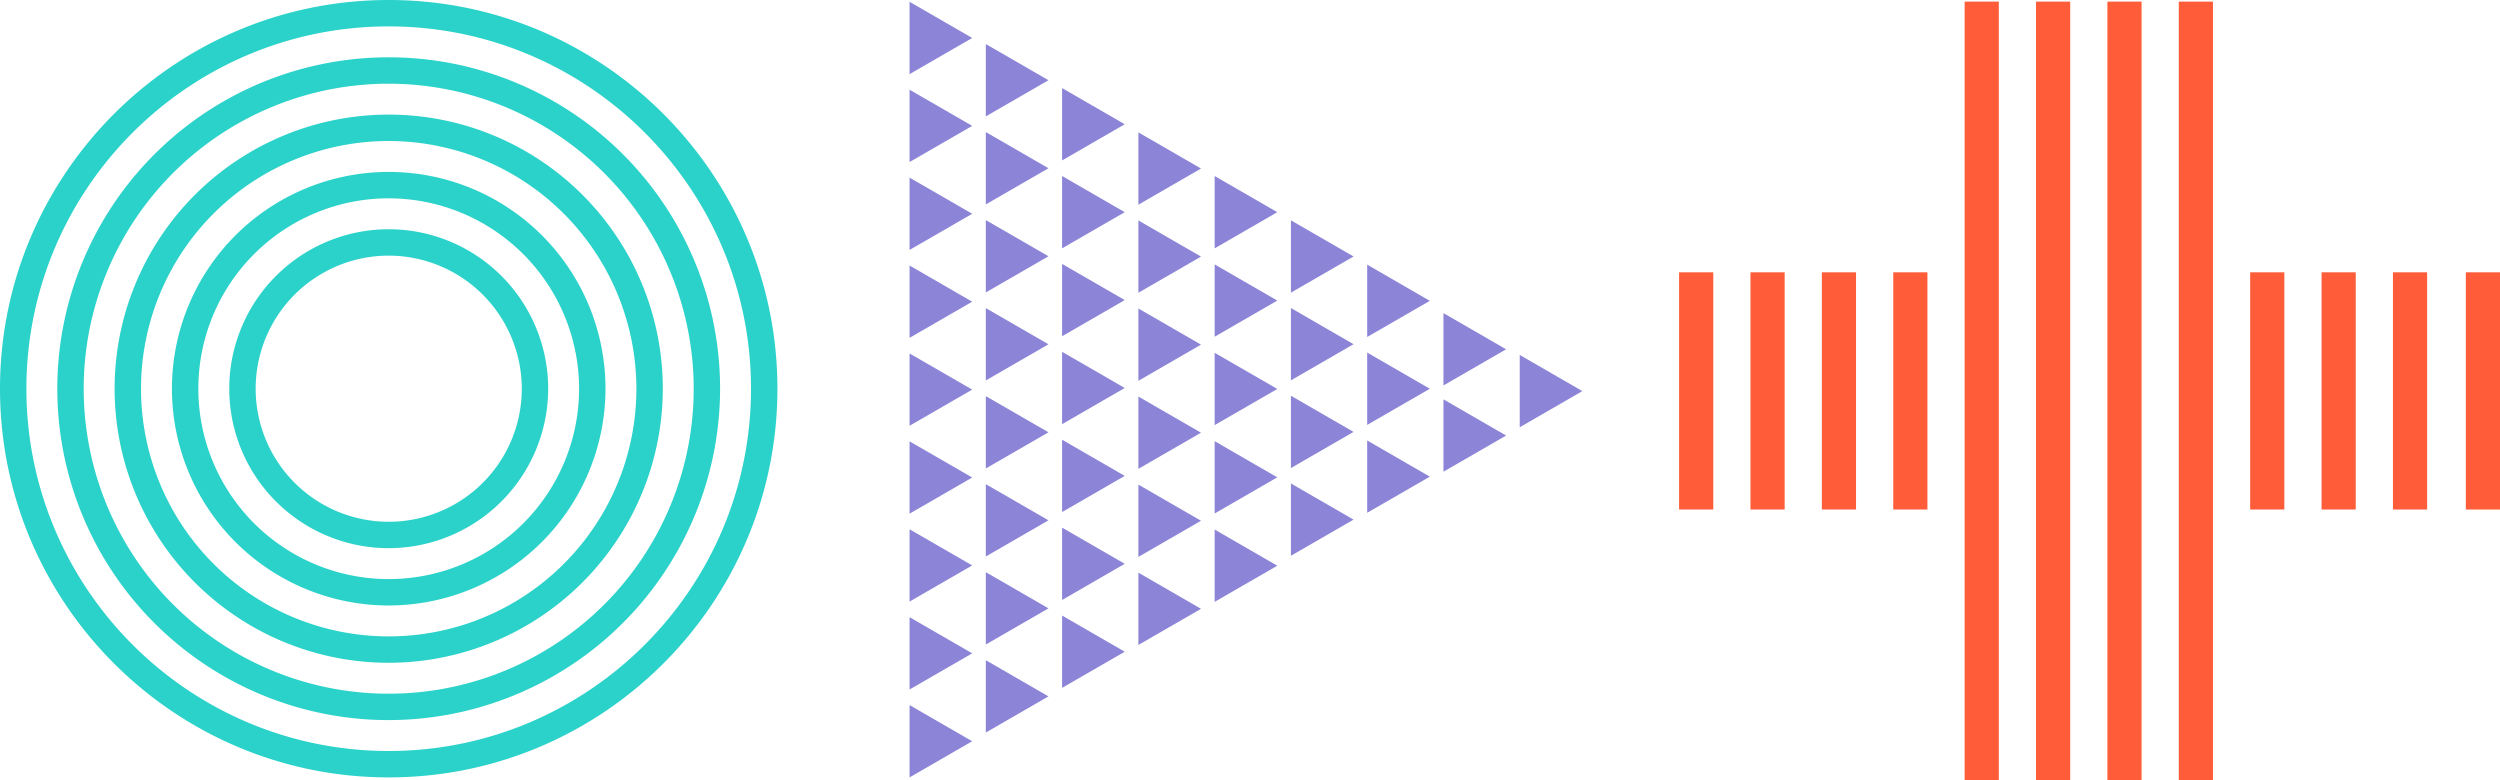 <svg xmlns="http://www.w3.org/2000/svg" xmlns:xlink="http://www.w3.org/1999/xlink" width="950.421" height="296.616" viewBox="0 0 950.421 296.616"><defs><clipPath id="a"><rect width="295.544" height="295.54" fill="#2ad2c9"></rect></clipPath></defs><g transform="translate(-900 -183)"><g transform="translate(900 183)"><g transform="translate(0 0)" clip-path="url(#a)"><path d="M147.774,295.541C66.292,295.541,0,229.249,0,147.771S66.292,0,147.774,0s147.774,66.288,147.774,147.77-66.292,147.77-147.774,147.77m0-285.508c-75.949,0-137.737,61.788-137.737,137.737S71.825,285.5,147.774,285.5s137.737-61.788,137.737-137.734S223.723,10.034,147.774,10.034m0,263.721A125.985,125.985,0,1,1,273.757,147.771,126.126,126.126,0,0,1,147.774,273.754m0-241.934a115.951,115.951,0,1,0,115.95,115.951A116.08,116.08,0,0,0,147.774,31.821m0,220.147a104.2,104.2,0,1,1,104.2-104.2,104.316,104.316,0,0,1-104.2,104.2m0-198.36a94.162,94.162,0,1,0,94.16,94.164,94.264,94.264,0,0,0-94.16-94.164m0,176.573a82.411,82.411,0,1,1,82.413-82.409,82.506,82.506,0,0,1-82.413,82.409m0-154.786a72.375,72.375,0,1,0,72.377,72.377,72.457,72.457,0,0,0-72.377-72.377m0,133A60.622,60.622,0,1,1,208.4,147.771a60.69,60.69,0,0,1-60.622,60.622m0-111.212a50.588,50.588,0,1,0,50.59,50.59,50.647,50.647,0,0,0-50.59-50.59" transform="translate(0 0.002)" fill="#2ad2c9"></path></g></g><g transform="translate(1245.787 183.683)"><path d="M0,0V27.5L23.807,13.75Z" transform="translate(0 0)" fill="#8b84d7"></path><path d="M0,37.206,23.807,23.46,0,9.714Z" transform="translate(0 23.71)" fill="#8b84d7"></path><path d="M0,46.919,23.807,33.173,0,19.427Z" transform="translate(0 47.417)" fill="#8b84d7"></path><path d="M0,56.634,23.807,42.888,0,29.139Z" transform="translate(0 71.122)" fill="#8b84d7"></path><path d="M0,66.342,23.807,52.6,0,38.853Z" transform="translate(0 94.835)" fill="#8b84d7"></path><path d="M0,76.055,23.807,62.309,0,48.566Z" transform="translate(0 118.542)" fill="#8b84d7"></path><path d="M0,85.765,23.807,72.023,0,58.28Z" transform="translate(0 142.252)" fill="#8b84d7"></path><path d="M0,95.482,23.807,81.735,0,67.993Z" transform="translate(0 165.959)" fill="#8b84d7"></path><path d="M0,105.191,23.807,91.448,0,77.706Z" transform="translate(0 189.667)" fill="#8b84d7"></path><path d="M8.427,32.162,32.234,18.416,8.427,4.67Z" transform="translate(20.568 11.398)" fill="#8b84d7"></path><path d="M8.427,41.887,32.234,28.141,8.427,14.395Z" transform="translate(20.568 35.135)" fill="#8b84d7"></path><path d="M8.427,51.613,32.234,37.867,8.427,24.121Z" transform="translate(20.568 58.874)" fill="#8b84d7"></path><path d="M8.427,61.338,32.234,47.592,8.427,33.846Z" transform="translate(20.568 82.611)" fill="#8b84d7"></path><path d="M8.427,71.063,32.234,57.317,8.427,43.571Z" transform="translate(20.568 106.349)" fill="#8b84d7"></path><path d="M8.427,80.785,32.234,67.042,8.427,53.3Z" transform="translate(20.568 130.087)" fill="#8b84d7"></path><path d="M8.427,90.51,32.234,76.768,8.427,63.021Z" transform="translate(20.568 153.825)" fill="#8b84d7"></path><path d="M8.427,100.236,32.234,86.493,8.427,72.747Z" transform="translate(20.568 177.563)" fill="#8b84d7"></path><path d="M16.853,37.027,40.661,23.281,16.853,9.535Z" transform="translate(41.137 23.273)" fill="#8b84d7"></path><path d="M16.853,46.743,40.661,33,16.853,19.247Z" transform="translate(41.137 46.979)" fill="#8b84d7"></path><path d="M16.853,56.453,40.661,42.707,16.853,28.961Z" transform="translate(41.137 70.688)" fill="#8b84d7"></path><path d="M16.853,66.169,40.661,52.423,16.853,38.673Z" transform="translate(41.137 94.395)" fill="#8b84d7"></path><path d="M16.853,75.879,40.661,62.133,16.853,48.387Z" transform="translate(41.137 118.104)" fill="#8b84d7"></path><path d="M16.853,85.59,40.661,71.844,16.853,58.1Z" transform="translate(41.137 141.815)" fill="#8b84d7"></path><path d="M16.853,95.3,40.661,81.557,16.853,67.814Z" transform="translate(41.137 165.522)" fill="#8b84d7"></path><path d="M25.281,41.923,49.088,28.177,25.281,14.428Z" transform="translate(61.707 35.215)" fill="#8b84d7"></path><path d="M25.281,51.652,49.088,37.906,25.281,24.156Z" transform="translate(61.707 58.961)" fill="#8b84d7"></path><path d="M25.281,61.378,49.088,47.632,25.281,33.886Z" transform="translate(61.707 82.709)" fill="#8b84d7"></path><path d="M25.281,71.106,49.088,57.36,25.281,43.614Z" transform="translate(61.707 106.455)" fill="#8b84d7"></path><path d="M25.281,80.829,49.088,67.086,25.281,53.344Z" transform="translate(61.707 130.203)" fill="#8b84d7"></path><path d="M25.281,90.561,49.088,76.818,25.281,63.072Z" transform="translate(61.707 153.949)" fill="#8b84d7"></path><path d="M33.708,46.746,57.515,33,33.708,19.25Z" transform="translate(82.276 46.985)" fill="#8b84d7"></path><path d="M33.708,56.508,57.515,42.762,33.708,29.016Z" transform="translate(82.276 70.822)" fill="#8b84d7"></path><path d="M33.708,66.275,57.515,52.529,33.708,38.78Z" transform="translate(82.276 94.654)" fill="#8b84d7"></path><path d="M33.708,76.038,57.515,62.291,33.708,48.545Z" transform="translate(82.276 118.491)" fill="#8b84d7"></path><path d="M33.708,85.8,57.515,72.056,33.708,58.31Z" transform="translate(82.276 142.325)" fill="#8b84d7"></path><path d="M42.135,51.64,65.942,37.893,42.135,24.144Z" transform="translate(102.844 58.931)" fill="#8b84d7"></path><path d="M42.135,61.328,65.942,47.582,42.135,33.836Z" transform="translate(102.844 82.587)" fill="#8b84d7"></path><path d="M42.135,71.021,65.942,57.275,42.135,43.526Z" transform="translate(102.844 106.239)" fill="#8b84d7"></path><path d="M42.135,80.709,65.942,66.966,42.135,53.217Z" transform="translate(102.844 129.893)" fill="#8b84d7"></path><path d="M50.561,56.539,74.372,42.793,50.561,29.043Z" transform="translate(123.412 70.89)" fill="#8b84d7"></path><path d="M50.561,66.252,74.372,52.506,50.561,38.757Z" transform="translate(123.412 94.599)" fill="#8b84d7"></path><path d="M50.561,75.959,74.372,62.213,50.561,48.47Z" transform="translate(123.412 118.307)" fill="#8b84d7"></path><path d="M58.989,61.894,82.8,48.147,58.989,34.4Z" transform="translate(143.983 83.959)" fill="#8b84d7"></path><path d="M58.989,71.423,82.8,57.677,58.989,43.927Z" transform="translate(143.983 107.219)" fill="#8b84d7"></path><path d="M67.416,66.508l23.8-13.746-23.8-13.743Z" transform="translate(164.552 95.239)" fill="#8b84d7"></path></g><g transform="translate(1538.337 183.615)"><path d="M0,0V296H12.992V0Z" transform="translate(108.554 0)" fill="#ff5c39"></path><path d="M0,0V296H13V0Z" transform="translate(135.691 0)" fill="#ff5c39"></path><path d="M0,0V296H12.992V0Z" transform="translate(162.831 0)" fill="#ff5c39"></path><path d="M0,0V296H12.992V0Z" transform="translate(189.972 0.003)" fill="#ff5c39"></path><path d="M0,0V90.176H13V0Z" transform="translate(0 102.911)" fill="#ff5c39"></path><path d="M0,25.729V90.176H12.992V0H0Z" transform="translate(27.139 102.911)" fill="#ff5c39"></path><path d="M0,25.729V90.176H12.992V0H0Z" transform="translate(54.277 102.911)" fill="#ff5c39"></path><path d="M0,25.729V90.176H12.992V0H0Z" transform="translate(81.416 102.911)" fill="#ff5c39"></path><path d="M0,25.729V90.176H12.989V0H0Z" transform="translate(217.11 102.911)" fill="#ff5c39"></path><path d="M0,25.729V90.176H12.992V0H0Z" transform="translate(244.249 102.911)" fill="#ff5c39"></path><path d="M0,25.729V90.176H12.992V0H0Z" transform="translate(271.387 102.911)" fill="#ff5c39"></path><path d="M0,0V90.18H12.992V0Z" transform="translate(299.092 102.911)" fill="#ff5c39"></path></g></g></svg>